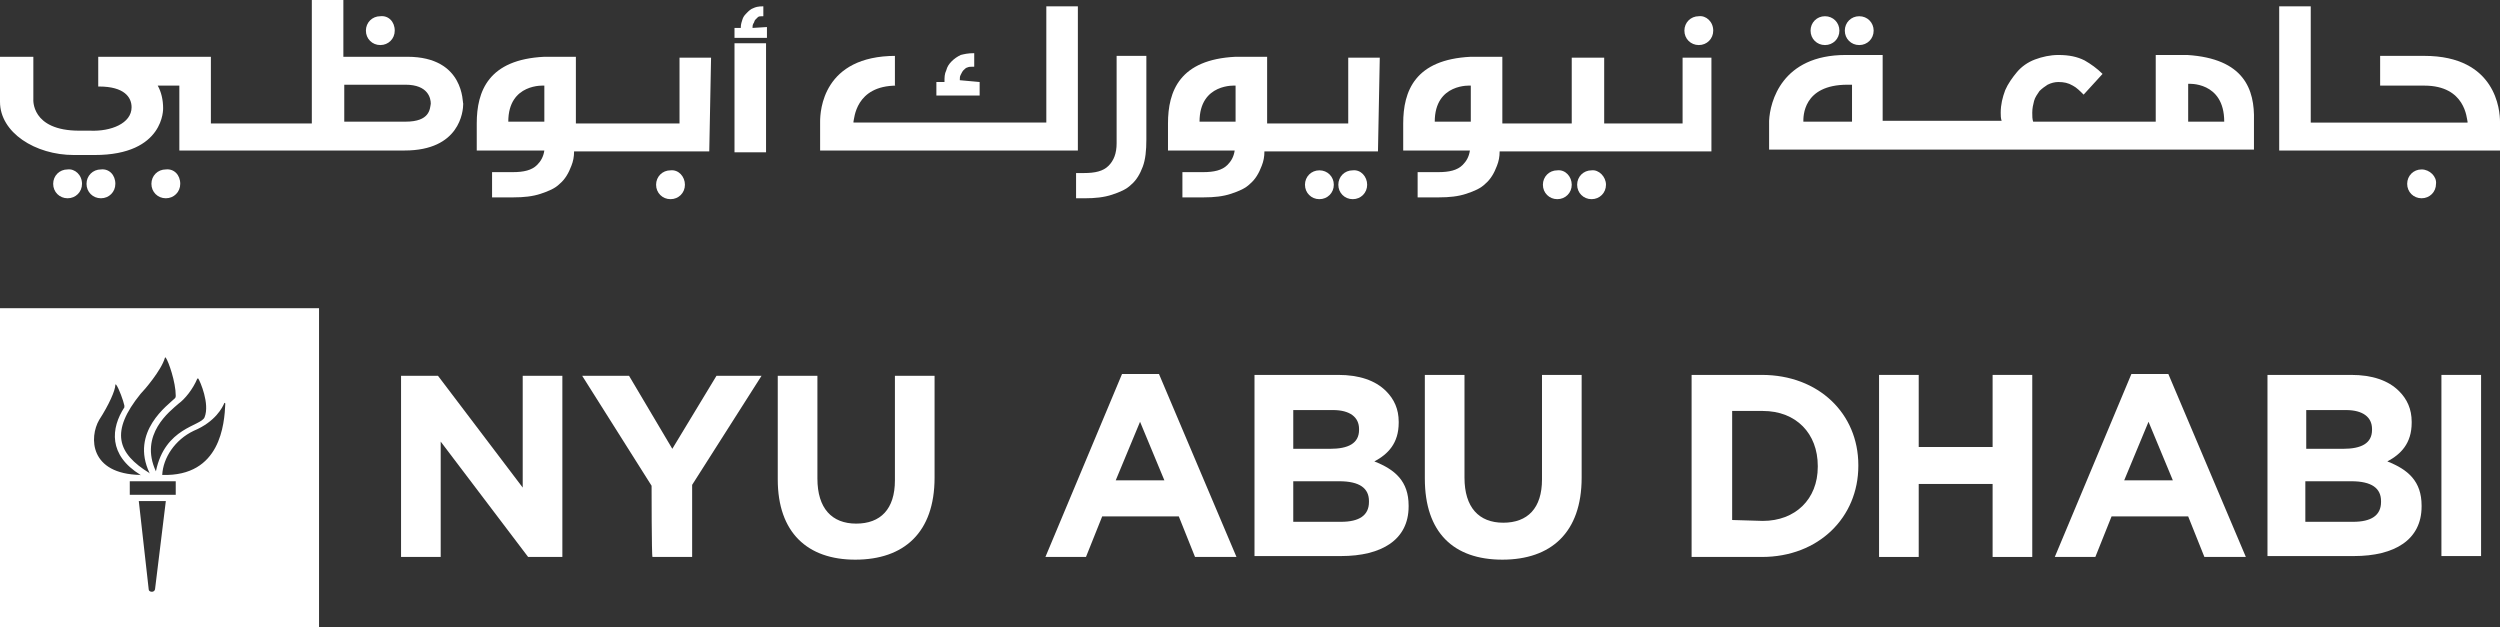 <svg xmlns="http://www.w3.org/2000/svg" id="Layer_1" data-name="Layer 1" viewBox="0 0 277.4 69.6"><rect x="0" y="0" width="277.4" height="69.6" fill="#333333" stroke="none"/><defs><style>      .cls-1 {        fill: #fff;        stroke-width: 0px;      }    </style></defs><g><path class="cls-1" d="M81.5,16.9V4.8h3.5v12.1h-3.5Z"></path><path class="cls-1" d="M91,16.7h28.6V.7h-3.5v12.9h-21.4v-.1c.1-.3.2-4,4.8-4h-.2v-3.3h.1c-8.1,0-8.4,6.1-8.4,7.3v3.2Z"></path><path class="cls-1" d="M123.9,6.3v9.6c0,1.1-.3,1.9-.9,2.5s-1.5.8-2.7.8h-.9v2.8h1c1.1,0,2.1-.1,3-.4.9-.3,1.6-.6,2.1-1.1.6-.5,1-1.2,1.3-2s.4-1.8.4-3V6.2h-3.3v.1Z"></path><path class="cls-1" d="M78.9,6.4h-3.5v7.3h-11.5v-7.4h-3.5c-6.2.3-7.5,3.8-7.5,7.4v3h7.5c-.1.7-.4,1.2-.8,1.6-.6.6-1.5.8-2.7.8h-2.3v2.8h2.4c1.1,0,2.1-.1,3-.4.9-.3,1.6-.6,2.1-1.1.6-.5,1-1.2,1.3-2,.2-.5.3-1,.3-1.6h15l.2-10.4h0ZM60.4,13.5h-4c0-4.3,4-4,4-4v4Z"></path><path class="cls-1" d="M153.1,6.4h-3.5v7.3h-9v-7.4h-3.5c-6.2.3-7.5,3.8-7.5,7.4v3h7.4c-.1.7-.4,1.2-.8,1.6-.6.6-1.5.8-2.7.8h-2.3v2.8h2.4c1.1,0,2.1-.1,3-.4.9-.3,1.6-.6,2.1-1.1.6-.5,1-1.2,1.3-2,.2-.5.3-1,.3-1.6h12.6l.2-10.4h0ZM137.1,13.5h-4c0-4.3,4-4,4-4v4Z"></path><path class="cls-1" d="M186.7,6.4v7.3h-8.7v-7.3h-3.6v7.3h-7.7v-7.4h-3.5c-6.2.3-7.5,3.8-7.5,7.4v3h7.4c-.1.7-.4,1.2-.8,1.6-.6.6-1.5.8-2.7.8h-2.3v2.8h2.4c1.1,0,2.1-.1,3-.4.9-.3,1.6-.6,2.1-1.1.6-.5,1-1.2,1.3-2,.2-.5.3-1,.3-1.6h23.5V6.4h-3.2ZM163.2,13.5h-4c0-4.3,4-4,4-4v4Z"></path><path class="cls-1" d="M45.2,6.3h-7.1V0h-3.5v13.7h-11.2v-7.4h-12.5v3.3h.1c2.8,0,3.6,1.2,3.6,2.3,0,1.8-2.3,2.7-4.6,2.6h-1.2c-5.4,0-5.1-3.5-5.1-3.5v-4.7H0v5c0,3.4,3.9,5.9,8.2,5.9h2.3c7.8,0,7.6-5.2,7.6-5.2,0-.9-.2-1.8-.6-2.5h2.4v7.2h25c6.1,0,6.5-4.3,6.5-5.2-.1,0,.2-5.2-6.2-5.2ZM45,13.5h-6.8v-4.1h6.8c2.5,0,2.8,1.5,2.8,2.1-.1.6-.1,2-2.8,2Z"></path><path class="cls-1" d="M43.8,3.4c0,.9-.7,1.6-1.6,1.6s-1.6-.7-1.6-1.6.7-1.6,1.6-1.6c.9-.1,1.6.6,1.6,1.6Z"></path><path class="cls-1" d="M190.1,3.4c0,.9-.7,1.6-1.6,1.6s-1.6-.7-1.6-1.6.7-1.6,1.6-1.6c.8-.1,1.6.6,1.6,1.6Z"></path><path class="cls-1" d="M20,20.4c0,.9-.7,1.6-1.6,1.6s-1.6-.7-1.6-1.6.7-1.6,1.6-1.6c.9-.1,1.6.6,1.6,1.6Z"></path><path class="cls-1" d="M76,20.5c0,.9-.7,1.6-1.6,1.6s-1.6-.7-1.6-1.6.7-1.6,1.6-1.6c.9-.1,1.6.7,1.6,1.6Z"></path><g><path class="cls-1" d="M9.1,20.4c0,.9-.7,1.6-1.6,1.6s-1.6-.7-1.6-1.6.7-1.6,1.6-1.6c.8-.1,1.6.6,1.6,1.6Z"></path><path class="cls-1" d="M12.8,20.4c0,.9-.7,1.6-1.6,1.6s-1.6-.7-1.6-1.6.7-1.6,1.6-1.6c.9-.1,1.6.6,1.6,1.6Z"></path></g><g><path class="cls-1" d="M148,20.5c0,.9-.7,1.6-1.6,1.6s-1.6-.7-1.6-1.6.7-1.6,1.6-1.6,1.6.7,1.6,1.6Z"></path><path class="cls-1" d="M151.7,20.5c0,.9-.7,1.6-1.6,1.6s-1.6-.7-1.6-1.6.7-1.6,1.6-1.6c.9-.1,1.6.7,1.6,1.6Z"></path></g><g><path class="cls-1" d="M174.4,20.5c0,.9-.7,1.6-1.6,1.6s-1.6-.7-1.6-1.6.7-1.6,1.6-1.6c.9-.1,1.6.7,1.6,1.6Z"></path><path class="cls-1" d="M178.2,20.5c0,.9-.7,1.6-1.6,1.6s-1.6-.7-1.6-1.6.7-1.6,1.6-1.6c.8-.1,1.6.7,1.6,1.6Z"></path></g><path class="cls-1" d="M83.5,3.1h0c0-.2,0-.3.1-.5.1-.1.1-.3.2-.4s.2-.2.3-.3.3-.1.6-.1V.7c-.6,0-.9.1-1.1.2-.3.1-.5.3-.7.5s-.4.4-.5.7c-.1.3-.2.6-.2.9h0v.1h-.7v1.1h3.6v-1.2l-1.6.1h0Z"></path><path class="cls-1" d="M106.5,8.9h0c0-.3,0-.4.1-.6.1-.2.2-.4.3-.5s.3-.3.4-.3c.2-.1.4-.1.8-.1v-1.5c-.7,0-1.1.1-1.5.2-.4.2-.7.4-1,.7-.3.3-.5.6-.6,1-.2.4-.2.8-.2,1.2h0v.1h-.9v1.5h4.8v-1.5l-2.2-.2q0,.1,0,0Z"></path><path class="cls-1" d="M269,6.2h-4.9v3.3h4.9c4.6,0,4.7,3.7,4.8,4v.1h-17.4V.7h-3.5v16h24.5v-3.2c0-1.2-.4-7.3-8.4-7.3Z"></path><path class="cls-1" d="M268.7,18.8c-.9,0-1.6.7-1.6,1.6s.7,1.6,1.6,1.6,1.6-.7,1.6-1.6c.1-.8-.7-1.6-1.6-1.6Z"></path><path class="cls-1" d="M202.5,5c.9,0,1.6-.7,1.6-1.6s-.7-1.6-1.6-1.6-1.6.7-1.6,1.6.7,1.6,1.6,1.6Z"></path><path class="cls-1" d="M206.3,5c.9,0,1.6-.7,1.6-1.6s-.7-1.6-1.6-1.6-1.6.7-1.6,1.6.7,1.6,1.6,1.6Z"></path><path class="cls-1" d="M242.7,6.1h-3.5v7.4h-13.6c-.1-.3-.1-.6-.1-1h0c0-.5.1-.9.2-1.3.1-.4.4-.8.6-1.1.3-.3.6-.5.9-.7.4-.2.8-.3,1.2-.3.6,0,1.1.1,1.6.4.4.2.8.6,1.2,1l2.1-2.3c-.6-.6-1.3-1.1-2-1.5-.8-.4-1.7-.6-2.9-.6-.9,0-1.8.2-2.6.5-.8.3-1.5.8-2,1.4s-1,1.3-1.3,2c-.3.8-.5,1.6-.5,2.5h0c0,.3,0,.6.1.9h-13.2v-7.3h-4.1c-7.1,0-8.4,5.2-8.5,7.3h0v.7h0v2.5h53.8v-3.2h0c.1-3.5-1.1-6.9-7.4-7.3ZM200.1,13.5c0-.5-.1-4.1,4.9-4.1h.5v4.1h-5.4ZM242.8,13.5v-4.2s4-.3,4,4.2h-4Z"></path></g><g><path class="cls-1" d="M124.5,41.5h4.1l8.6,20.3h-4.6l-1.8-4.5h-8.5l-1.8,4.5h-4.5l8.5-20.3ZM129.2,53.3l-2.7-6.5-2.7,6.5h5.4Z"></path><path class="cls-1" d="M139.2,41.6h9.3c2.3,0,4.1.6,5.3,1.8.9.9,1.4,2,1.4,3.4v.1c0,2.3-1.2,3.5-2.7,4.3,2.3.9,3.8,2.2,3.8,4.9v.1c0,3.7-3,5.5-7.5,5.5h-9.6v-20.1ZM147.6,49.8c2,0,3.2-.6,3.2-2.1v-.1c0-1.3-1-2.1-2.9-2.1h-4.4v4.3h4.1ZM148.8,57.9c2,0,3.1-.7,3.1-2.2v-.1c0-1.4-1-2.2-3.3-2.2h-5.1v4.5h5.3Z"></path><path class="cls-1" d="M158.1,53.1v-11.5h4.4v11.4c0,3.3,1.6,5,4.3,5s4.3-1.6,4.3-4.8v-11.6h4.4v11.4c0,6.1-3.4,9.1-8.8,9.1s-8.6-3-8.6-9"></path></g><path class="cls-1" d="M187.7,41.6h7.8c6.3,0,10.7,4.3,10.7,10v.1c0,5.7-4.4,10.1-10.7,10.1h-7.8v-20.2ZM195.6,57.8c3.6,0,6.1-2.4,6.1-6v-.1c0-3.6-2.4-6.1-6.1-6.1h-3.4v12.1l3.4.1h0Z"></path><polygon class="cls-1" points="208.5 41.6 212.9 41.6 212.9 49.6 221.1 49.6 221.1 41.6 225.5 41.6 225.5 61.8 221.1 61.8 221.1 53.7 212.9 53.7 212.9 61.8 208.5 61.8 208.5 41.6"></polygon><path class="cls-1" d="M236.5,41.5h4.1l8.6,20.3h-4.6l-1.8-4.5h-8.5l-1.8,4.5h-4.5l8.5-20.3ZM241.1,53.3l-2.7-6.5-2.7,6.5h5.4Z"></path><path class="cls-1" d="M251.6,41.6h9.3c2.3,0,4.1.6,5.3,1.8.9.9,1.4,2,1.4,3.4v.1c0,2.3-1.2,3.5-2.7,4.3,2.3.9,3.8,2.2,3.8,4.9v.1c0,3.7-3,5.5-7.5,5.5h-9.6v-20.1h0ZM260,49.8c2,0,3.2-.6,3.2-2.1v-.1c0-1.3-1-2.1-2.9-2.1h-4.4v4.3h4.1ZM261.1,57.9c2,0,3.1-.7,3.1-2.2v-.1c0-1.4-1-2.2-3.3-2.2h-5.1v4.5h5.3Z"></path><rect class="cls-1" x="270.9" y="41.6" width="4.4" height="20.1"></rect><g><path class="cls-1" d="M44.5,41.7h4.1l9.4,12.4v-12.4h4.4v20.1h-3.8l-9.7-12.8v12.8h-4.4v-20.1Z"></path><path class="cls-1" d="M72.3,53.9l-7.7-12.2h5.2l4.8,8.1,4.9-8.1h5l-7.7,12.1v8h-4.4c-.1,0-.1-7.9-.1-7.9Z"></path><path class="cls-1" d="M86.3,53.2v-11.5h4.4v11.4c0,3.3,1.6,5,4.3,5s4.3-1.6,4.3-4.8v-11.6h4.4v11.3c0,6.1-3.4,9.1-8.8,9.1-5.3,0-8.6-3-8.6-8.9Z"></path></g><path class="cls-1" d="M35.4,69.6H0v-35.4h35.4v35.4h0ZM16.5,65.4c0,.3.6.4.7,0l1.2-9.8h-3l1.1,9.8h0ZM19.5,54.9v-1.5h-5.1v1.5h5.1ZM18,52.7c6.5.2,6.9-5.7,7-7.9,0-.1-.1-.1-.1-.1-.2.5-1,2.1-3.4,3.1-2.1,1-3.4,3-3.5,4.9-.1,0,0,0,0,0ZM17.3,52.3c1-4.9,5-5,5.4-6,.6-1.5-.5-4-.7-4.3h-.1c-.5,1.2-1.4,2.3-2.1,2.8-.9.8-4.4,3.4-2.5,7.5-.1.1,0,0,0,0ZM16.6,52.5c-2.2-4.6,2.1-7.6,2.8-8.3.1-.1.1-.2.1-.3,0-1.5-.8-3.8-1.1-4.2,0-.1-.1,0-.1,0-.4,1.4-2.3,3.6-2.7,4-3.4,4.2-2.6,6.6,1,8.8-.1.1,0,.1,0,0ZM15.6,52.7c-3.6-2.2-3.3-5.2-1.8-7.5v-.2c-.1-.5-.6-1.9-.9-2.3q-.1-.1-.1,0c0,.6-.7,2.2-1.8,3.9-1.1,1.9-1.1,6,4.6,6.1,0,.1.1,0,0,0Z"></path></svg>